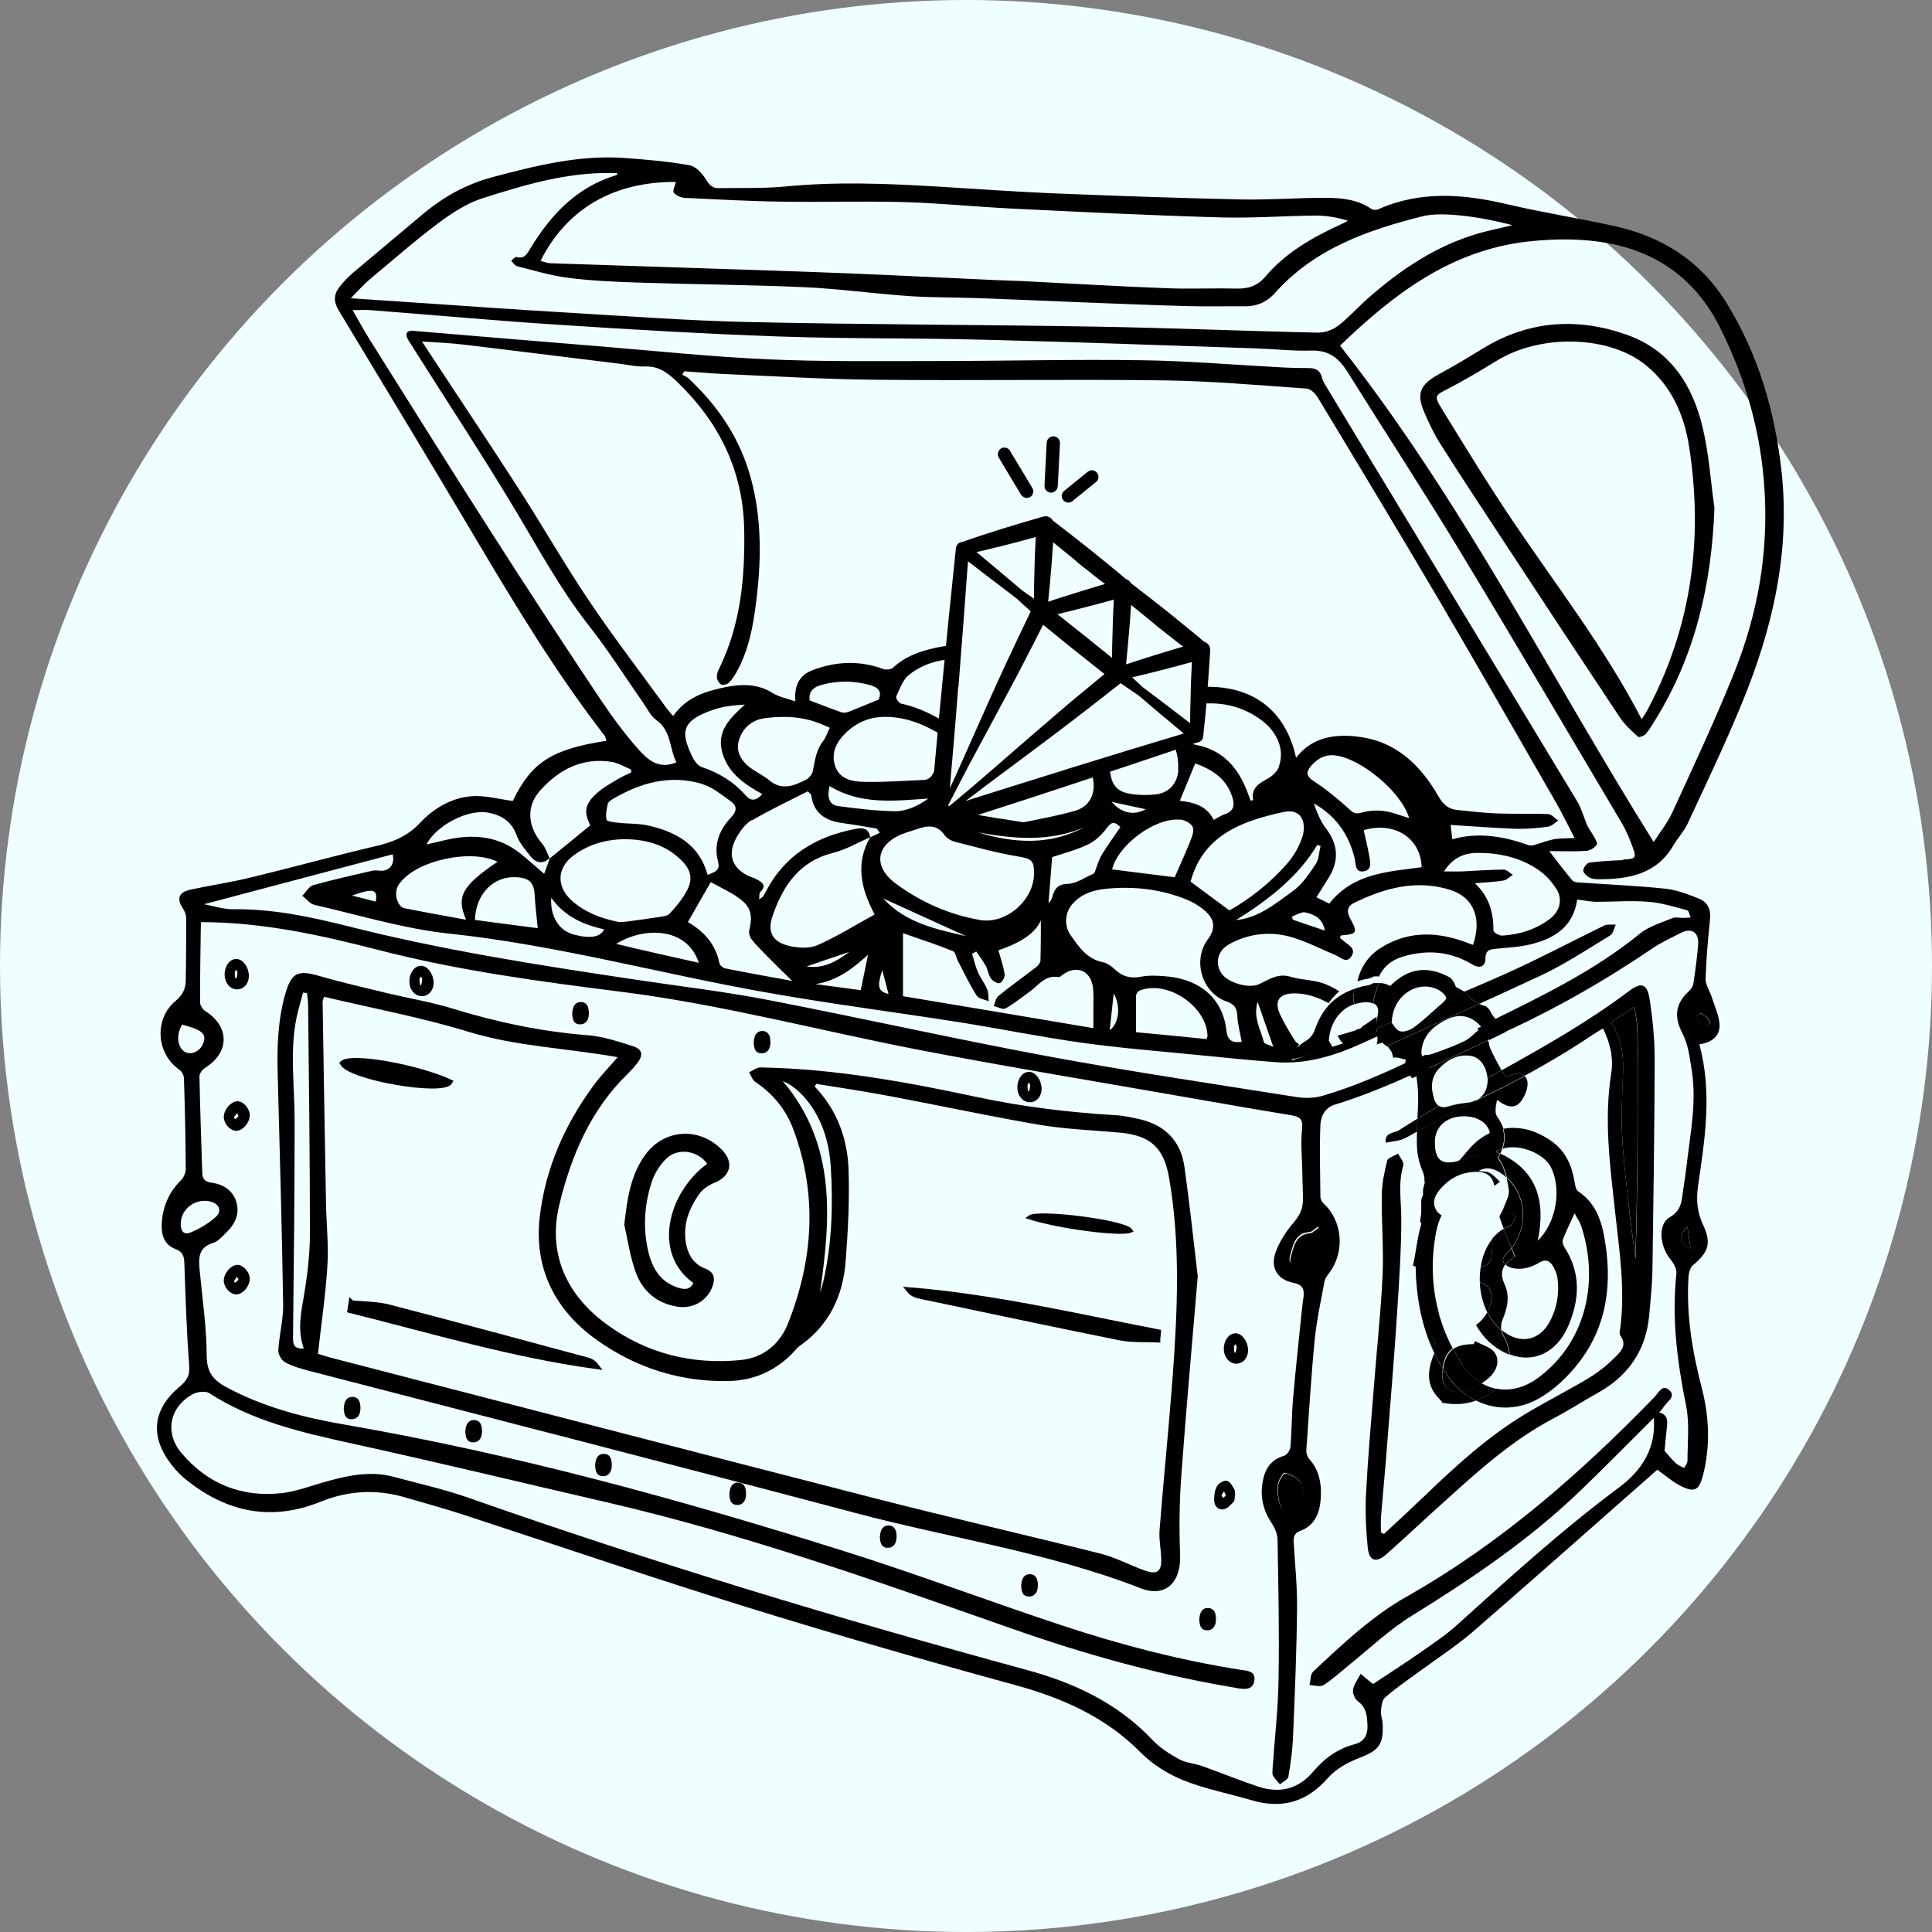 <?xml version="1.0" encoding="UTF-8"?><svg id="Layer_2" xmlns="http://www.w3.org/2000/svg" viewBox="0 0 96 96"><rect x="0" y="0" width="96" height="96" fill="#808080" stroke="none"/><defs><style>.cls-1{stroke-width:.14px;}.cls-1,.cls-2,.cls-3,.cls-4,.cls-5,.cls-6{stroke:#000;stroke-miterlimit:10;}.cls-2{stroke-width:.26px;}.cls-3{stroke-width:.25px;}.cls-4{stroke-width:.2px;}.cls-7{fill:none;}.cls-5{stroke-width:.2px;}.cls-8{fill:#efffff;}.cls-6{stroke-width:.29px;}</style></defs><g id="Layer_1-2"><g><circle class="cls-8" cx="48" cy="48" r="48"/><g><path class="cls-5" d="M50.83,24.53c.06,.11,.21,.14,.31,.08h0c.1-.07,.14-.21,.07-.31l-1.11-1.85c-.06-.11-.21-.14-.31-.08-.1,.07-.14,.21-.08,.31l1.11,1.85Z"/><path class="cls-5" d="M52.22,24.38c.12,0,.23-.09,.24-.22l.11-2.14c0-.13-.09-.23-.22-.24-.13,0-.23,.09-.24,.22l-.11,2.14c0,.13,.09,.23,.22,.24Z"/><path class="cls-5" d="M52.91,24.79c.08,.09,.22,.12,.32,.03l1.17-.95c.1-.08,.11-.22,.03-.32-.08-.1-.22-.11-.32-.03l-1.17,.95c-.1,.08-.11,.22-.03,.32Z"/></g><path class="cls-1" d="M21.48,48.8c0,.37-.21,.63-.52,.63-.31,0-.55-.3-.55-.66,0-.39,.22-.7,.5-.71,.28-.01,.56,.36,.56,.74Zm-.52-.4c-.09,.1-.17,.15-.18,.21-.01,.13,0,.26,.03,.38,0,.03,.16,.04,.16,.04,.04-.11,.07-.23,.08-.35,0-.08-.05-.15-.1-.28Z"/><path class="cls-1" d="M12.3,48.46c0,.37-.21,.63-.52,.63-.31,0-.55-.3-.55-.66,0-.39,.22-.7,.5-.71,.28-.01,.56,.36,.56,.74Zm-.52-.4c-.09,.1-.17,.15-.18,.21-.01,.13,0,.26,.03,.38,0,.03,.16,.04,.16,.04,.04-.11,.07-.23,.08-.35,0-.08-.05-.15-.1-.28Z"/><path class="cls-1" d="M28.5,50.37c.02-.25,.07-.5,.35-.51,.3,0,.34,.26,.34,.49,0,.24-.08,.48-.37,.48-.29,0-.3-.25-.32-.46Z"/><path class="cls-1" d="M17.15,69.99c.02-.25,.07-.5,.35-.51,.3,0,.34,.26,.34,.49,0,.24-.08,.48-.37,.48-.29,0-.3-.25-.32-.46Z"/><path class="cls-1" d="M29.64,72.82c.02-.25,.07-.5,.35-.51,.3,0,.34,.26,.34,.49,0,.24-.08,.48-.37,.48-.29,0-.3-.25-.32-.46Z"/><path class="cls-1" d="M23.19,71.14c.02-.25,.07-.5,.35-.51,.3,0,.34,.26,.34,.49,0,.24-.08,.48-.37,.48-.29,0-.3-.25-.32-.46Z"/><path class="cls-6" d="M17.47,64.76c.61,.06,1.24,.05,1.83,.2,3.29,.85,6.58,1.75,9.86,2.63,.17,.04,.32,.12,.45,.29-4.15-.57-8.16-1.77-12.2-2.78,.02-.12,.03-.23,.05-.35Z"/><path class="cls-2" d="M17.02,52.83c.46-.4,3.72,.19,5.33,.93-.33,.57-4.92-.2-5.33-.93Z"/><path class="cls-7" d="M10.73,60.47c.32-.3,.15-.66-.29-.76-.73-.17-1.44,.36-1.46,1.09,0,.39,.16,.59,.49,.45,.45-.19,.9-.45,1.26-.78Z"/><path class="cls-7" d="M10.1,51.84c.17-.47-.04-.65-1.06-.93-.3,.55-.22,1.17,.19,1.37,.3,.15,.73-.07,.87-.45Z"/><path class="cls-1" d="M11.75,56.12c-.27,0-.56-.31-.56-.62,0-.33,.33-.71,.61-.71,.25,0,.53,.32,.54,.61,.01,.33-.31,.72-.6,.72Zm.04-.93c-.12,.16-.21,.24-.24,.34-.01,.04,.09,.12,.14,.18,.08-.08,.18-.14,.23-.24,.02-.04-.06-.14-.13-.29Z"/><path class="cls-1" d="M11.75,64.25c-.27,0-.56-.31-.56-.62,0-.33,.33-.71,.61-.71,.25,0,.53,.32,.54,.61,.01,.33-.31,.72-.6,.72Zm.04-.93c-.12,.16-.21,.24-.24,.34-.01,.04,.09,.12,.14,.18,.08-.08,.18-.14,.23-.24,.02-.04-.06-.14-.13-.29Z"/><path class="cls-1" d="M61.95,67.06c0,.37-.21,.63-.52,.63-.31,0-.55-.3-.55-.66,0-.39,.22-.7,.5-.71,.28-.01,.56,.36,.56,.74Zm-.52-.4c-.09,.1-.17,.15-.18,.21-.01,.13,0,.26,.03,.38,0,.03,.16,.04,.16,.04,.04-.11,.07-.23,.08-.35,0-.08-.05-.15-.1-.28Z"/><path class="cls-1" d="M51.69,54.07c0,.37-.21,.63-.52,.63-.31,0-.55-.3-.55-.66,0-.39,.22-.7,.5-.71,.28-.01,.56,.36,.56,.74Zm-.52-.4c-.09,.1-.17,.15-.18,.21-.01,.13,0,.26,.03,.38,0,.03,.16,.04,.16,.04,.04-.11,.07-.23,.08-.35,0-.08-.05-.15-.1-.28Z"/><path class="cls-1" d="M61.29,74.3c-.01,.07,.01,.21-.05,.28-.13,.14-.3,.33-.47,.35-.25,.03-.38-.19-.37-.43,0-.21,.03-.44,.13-.61,.07-.13,.31-.27,.42-.24,.14,.04,.24,.25,.33,.4,.03,.05,.01,.13,.02,.24Zm-.46-.34c-.1,.17-.19,.25-.2,.34,0,.07,.08,.15,.13,.23,.07-.07,.19-.12,.21-.2,.02-.08-.06-.18-.14-.37Z"/><path class="cls-1" d="M59.66,80.48c.02-.25,.07-.5,.35-.51,.3,0,.34,.26,.34,.49,0,.24-.08,.48-.37,.48-.29,0-.3-.25-.32-.46Z"/><path class="cls-1" d="M37.52,51.81c.02-.25,.07-.5,.35-.51,.3,0,.34,.26,.34,.49,0,.24-.08,.48-.37,.48-.29,0-.3-.25-.32-.46Z"/><path class="cls-1" d="M43.79,76.38c.02-.25,.07-.5,.35-.51,.3,0,.34,.26,.34,.49,0,.24-.08,.48-.37,.48-.29,0-.3-.25-.32-.46Z"/><path class="cls-1" d="M36.31,74.25c.02-.25,.07-.5,.35-.51,.3,0,.34,.26,.34,.49,0,.24-.08,.48-.37,.48-.29,0-.3-.25-.32-.46Z"/><path class="cls-1" d="M50.81,78.8c.02-.25,.07-.5,.35-.51,.3,0,.34,.26,.34,.49,0,.24-.08,.48-.37,.48-.29,0-.3-.25-.32-.46Z"/><path class="cls-6" d="M57.51,66.56c-.61-.03-1.24,.02-1.84-.1-3.34-.67-6.67-1.38-10-2.08-.17-.04-.33-.1-.47-.27,4.18,.34,8.24,1.3,12.34,2.09-.01,.12-.02,.23-.03,.35Z"/><path class="cls-4" d="M56.18,61.15c-.53,.21-3.59-.2-5.02-.66,.43-.32,4.76,.23,5.02,.66Z"/><path d="M82.19,70.44c-1.21,1.2-2.41,2.43-3.64,3.61-2.53,2.44-5.41,4.39-8.39,6.23-1.12,.69-2.09,1.62-3.12,2.45-.42,.34-.82,.71-1.27,1-.17,.11-.46,.01-.7,0,.06-.23,.04-.54,.18-.67,1.46-1.37,2.93-2.76,4.69-3.75,4.63-2.63,8.58-6.09,12.27-9.89,.19-.2,.39-.66,.73-.35,.36,.32-.1,.57-.26,.82-.07,.12-.17,.22-.26,.33-.08,.08-.15,.16-.23,.23Z"/><path d="M59.51,63.48c-.28,3.33-.58,6.65-.82,9.97-.09,1.27-.1,2.54-.05,3.81,.05,1.37-.72,2.14-1.96,1.66-4.6-1.79-9.47-2.49-14.21-3.75-9.01-2.39-18.04-4.7-27.06-7.04-.42-.11-.85-.23-1.23-.43-.18-.09-.36-.4-.35-.6,.04-.76,.25-1.51,.24-2.27-.06-3.8-.17-7.61-.27-11.41-.04-1.37,0-2.72,.38-4.05,.31-1.05,.63-1.18,1.67-.88,1.12,.33,2.26,.58,3.39,.86,1.05,.25,2.13,.43,3.16,.74,2.23,.69,4.48,1.17,6.81,1.35,.75,.06,1.5,.31,2.23,.54,.48,.15,.54,.44,.23,.84-.14,.18-.29,.35-.45,.51-1.86,1.79-2.83,4.08-3.42,6.5-.61,2.47,.36,4.54,2.38,6,1.95,1.42,4.2,1.99,6.63,1.75,1.17-.12,1.95-.84,2.33-1.78,1.27-3.18,1.5-6.44,.27-9.71-.37-.97-1.01-1.75-1.88-2.33-.15-.1-.21-.32-.31-.48,.19-.08,.37-.24,.56-.24,3.66,.06,7.25,.72,10.81,1.48,2.25,.48,4.5,.75,6.79,.89,.42,.02,.83,.11,1.24,.2,1.26,.29,2.04,1.07,2.23,2.34,.26,1.83,.45,3.66,.67,5.51Zm-18.95-9.62s-.06,.09-.08,.13c1.09,1.13,1.61,2.53,1.68,4.03,.06,1.55-.02,3.1-.14,4.65-.13,1.73-.83,3.2-2.3,4.22-.08,.06-.15,.14-.22,.22-.86,.95-1.97,1.47-3.22,1.51-2.41,.07-4.64-.63-6.6-2.02-2.1-1.48-3.16-3.58-2.86-6.14,.28-2.41,1.25-4.6,2.7-6.56,.32-.44,.71-.83,1.17-1.37-2.54-.45-5-.53-7.37-1.25-2.36-.72-4.8-1.18-7.22-1.75-.04,.13-.07,.2-.07,.26,.05,3.35,.11,6.7,.17,10.05,.02,1.01,.13,2.03,.07,3.03-.09,1.47-.31,2.93-.47,4.4,.26,.08,.44,.14,.63,.19,9.04,2.34,18.08,4.69,27.12,7.01,3.7,.95,7.43,1.8,11.14,2.73,.75,.19,1.46,.58,2.2,.84,.62,.22,.84,.04,.81-.63-.02-.47-.12-.94-.08-1.41,.2-2.54,.46-5.07,.65-7.61,.24-3.29,.39-6.59-.18-9.87-.26-1.49-.92-2.1-2.44-2.24-1.34-.12-2.69-.17-4.01-.39-2.51-.43-5-.97-7.51-1.44-1.18-.22-2.36-.4-3.55-.59Zm-25.47,13.14c-.32-.93-.13-1.79,.02-2.67,.17-1.01,.29-2.04,.29-3.06,0-3.79-.05-7.57-.09-11.36,0-.19-.04-.38-.06-.57-.06,0-.13-.01-.19-.02-.11,.41-.23,.81-.32,1.22-.36,1.73-.09,3.48-.1,5.22,0,3.58-.04,7.15-.08,10.73,0,.36,.08,.53,.52,.52Zm25.64-2.73c.06-.2,.13-.39,.18-.59,.43-1.89,.49-3.8,.37-5.72-.07-1.07-.35-2.1-.97-3-.37-.53-.82-.99-1.42-1.25,2.68,3.17,2.39,6.82,1.85,10.56Z"/><path d="M31.02,60.86c.14-1.23,.29-2.4,1-3.42,.93-1.34,2.7-1.48,3.85-.31,.61,.62,.44,1.32-.37,1.64-.29,.12-.59,.32-.76,.57-.54,.76-.84,1.6-.63,2.56,.12,.53,.41,.93,.92,1.13,.44,.17,.52,.45,.38,.87-.25,.72-.96,1.15-1.74,1.03-1.03-.16-1.74-.77-2.08-1.71-.28-.76-.39-1.58-.57-2.37Zm4.13-3.02c-.47-.67-1.45-.83-2.04-.27-.32,.31-.59,.74-.73,1.17-.34,1.06-.43,2.16-.21,3.25,.18,.91,.56,1.69,1.54,2,.3,.09,.58,.11,.74-.24-2.07-1.49-1.24-4.52,.7-5.93Z"/><path d="M85.19,25.24c-.14,3.78-.95,7.32-2.95,10.55-.15,.24-.29,.48-.47,.69-.08,.09-.33,.17-.38,.13-.32-.3-.66-.6-.9-.96-2.04-3.07-4.06-6.14-6.08-9.22-.96-1.46-1.92-2.92-2.85-4.39-.29-.45-.52-.95-.74-1.44-.47-1.04-.29-1.48,.72-2.03,.72-.39,1.42-.81,2.12-1.24,2.29-1.41,4.72-1.57,7.19-.69,2.15,.76,3.27,2.51,3.76,4.63,.31,1.3,.39,2.65,.58,3.97Zm-3.62,10.5c.12-.18,.21-.31,.28-.44,2.19-4.11,2.79-8.48,2.09-13.05-.24-1.59-.86-3.04-2.14-4.09-1.82-1.5-5.24-1.58-7.42-.24-.79,.48-1.58,.96-2.4,1.38-.68,.35-.74,.36-.33,1.03,1.15,1.86,2.28,3.72,3.5,5.53,2.18,3.24,4.59,6.33,6.43,9.89Z"/><path d="M74.12,64.48c0-.38-.22-.66-.59-.76,.02,.52,.15,1.03,.37,1.49,.13-.23,.21-.47,.21-.72Z"/><path d="M74.69,60.08c-.04,.11-.14,.24-.17,.34,.08-.05,.16-.1,.23-.15,.11-.07,.37,.09,.57,.14-.1,.18-.15,.46-.29,.51-.11,.04-.21,.09-.31,.15,.12,.31,.24,.62,.38,.95,.85-1.08,.74-2.61-.24-3.5,.04,.17,.08,.36,.11,.59,.05,.3-.17,.65-.28,.97Z"/><path d="M72,68.47c-.11-.15-.2-.31-.3-.46,0,.05-.02,.09-.02,.14-.09,.68,.32,1.13,.96,1-.23-.2-.45-.41-.64-.68Z"/><path d="M74.28,67.23c-.18-.29-.64-.4-.98-.59-.03,.05-.06,.1-.08,.15-.45,0-.77,.08-1.01,.24,.15,.28,.32,.57,.5,.84,.26,.38,.57,.67,.9,.87,.11-.07,.21-.14,.31-.22,.38-.31,.65-.82,.37-1.28Z"/><path d="M74.12,62.38c.03-.27,.04-.54,.03-.81-.3,.37-.49,.85-.57,1.36,.31,0,.5-.18,.54-.55Z"/><path d="M74.72,61.06c.1-.06,.2-.11,.31-.15,.14-.05,.2-.34,.29-.51-.19-.05-.46-.21-.57-.14-.08,.05-.15,.1-.23,.15-.01,.03-.01,.07,0,.09,.06,.18,.13,.37,.2,.55Z"/><path d="M72.71,67.87c-.19-.28-.35-.56-.5-.84-.27,.19-.43,.51-.5,.98,.1,.16,.19,.31,.3,.46,.19,.26,.41,.48,.64,.68,.03,0,.05,0,.08-.01,.31-.08,.62-.22,.89-.4-.33-.2-.64-.48-.9-.87Z"/><path d="M71.43,65c0,.16,.05,.33,.13,.48-.05-.16-.08-.33-.12-.5,0,0,0,.01,0,.02Z"/><path d="M79.77,61.8c-.15-1.02-.42-1.99-1.36-2.61-.11-.07-.14-.3-.17-.46-.13-.8-.43-1.5-1.11-2-.79-.57-1.63-.79-2.43-.64,.09,.31,.09,.64-.04,.99,.84-.27,2.06,.24,2.4,.91,.54,1.05,.3,2.74-.65,3.66,.41-1.97-.04-3.48-1.86-4.33-.04,.07-.07,.13-.11,.2,0,0,.26,.28,.44,.99,.97,.88,1.08,2.42,.24,3.5,.05,.13,.1,.26,.16,.4,.02-.02-.02,.05-.09,.09-.16,.11-.29,.22-.38,.34,.17,.17,.52,.22,.79,.2,.3-.02,.62-.14,.88-.3,.33-.2,.53-.09,.69,.18,.1,.18,.19,.38,.22,.58,.1,.76-.02,1.5-.39,2.18-.51,.95-1.48,1.13-2.33,.45-.02-.01-.03-.03-.05-.04,.01,.1,.04,.19,.08,.26,.17,.27,.28,.61,.32,.95,1.15,.44,2.31-.05,2.9-1.4,.58-1.33,.64-2.67-.2-3.95-.06-.1-.1-.27-.06-.37,.16-.4,.35-.79,.58-1.29,.13,.25,.26,.42,.32,.61,.89,2.64,.33,5.71-2.1,7.54-.69,.52-1.44,.7-2.12,.56-.25,.23-.58,.45-1,.59,1.03,.52,2.25,.48,3.34-.23,.58-.37,1.11-.86,1.55-1.38,1.53-1.8,1.89-3.92,1.54-6.19Z"/><path d="M72.52,57.66c.29-.07,.58-.14,.86-.23,.51-.17,.73-.54,.66-1.07,0-.02-.01-.04-.01-.06-.36,.17-.7,.42-1.01,.77-.17,.19-.33,.39-.5,.59Z"/><path d="M71.23,66.56c-.44-.71-.59-1.43-.49-2.29,.11-.95,.35-1.91,.09-2.87h0s-.08-.26-.08-.26l-.05-.28-.07-.07c-.2,.67-.27,1.41-.42,2.11,.04,.01,.09,.02,.13,.03,.03,1.52,.29,2.97,.93,4.3,0,0,0,0,0,0,.08-.19,.05-.5-.05-.67Z"/><path d="M63.86,73.22c-.07-.02-.34,.38-.35,.6-.03,.35,.01,.74,.14,1.07,.09,.21,.39,.49,.58,.47,.19-.02,.38-.34,.53-.55,.06-.09,.04-.24,.06-.46-.05-.18-.04-.5-.2-.7-.17-.22-.48-.37-.76-.44Z"/><path d="M64.62,63.03c.74-.01,1.04-.34,1.02-1.09,0-.3-.07-.6-.11-.94-.18,.12-.3,.27-.43,.28-.74,.06-.81,.68-.96,1.18-.11,.35,.14,.58,.49,.57Z"/><path d="M84.26,50.55c.09,.15,.2,.32,.34,.4,.08,.05,.25-.06,.39-.1-.05-.09-.09-.17-.14-.26-.12-.09-.23-.2-.37-.24-.05-.02-.23,.18-.22,.19Z"/><path d="M84,62.05c-.06-.4-.1-.69-.15-1.08-.48,.47-.44,.73,.15,1.08Z"/><path d="M80.65,42.74c-.56,.02-1.12,.05-1.67,.12-.13,.02-.3,.25-.31,.39-.01,.11,.17,.28,.3,.35,.13,.07,.3,.09,.46,.09,1.49,0,2.89-.24,3.73-1.7,.21-.36,.51-.67,.69-1.05,.92-1.98,1.86-3.94,2.69-5.96,1.53-3.71,2.43-7.53,1.98-11.59-.33-2.95-1.14-5.74-2.7-8.29-1.31-2.15-3.25-3.36-5.66-3.88-1.74-.38-3.5-.66-5.22-1.06-2.19-.52-4.34-.7-6.46,.24-.1,.04-.26,.04-.34-.02-.7-.48-1.5-.55-2.31-.55-1.4,0-2.79,.11-4.19,.08-3.16-.07-6.31-.18-9.47-.31-1.86-.08-3.73-.22-5.59-.33-2.53-.15-5.05-.25-7.58,0-1.09,.1-2.19,.06-3.29,.08-.32,0-.46-.16-.63-.43-.18-.3-.51-.66-.83-.71-1.06-.19-2.14-.28-3.22-.36-2.25-.16-4.4,.38-6.55,.95-1.31,.35-2.45,.98-3.48,1.85-1.16,.98-2.33,1.95-3.49,2.93-.24,.2-.45,.44-.64,.68-.29,.36-.3,.73-.05,1.15,2.28,3.78,4.57,7.56,6.82,11.36,1.99,3.35,4,6.68,6.39,9.77,.06,.07,.07,.17,.1,.27-2.73,.42-3.73,1.08-4.65,2.99-.68-.09-1.32-.27-1.96-.24-1.05,.05-1.97,.6-2.66,1.34-.66,.7-1.42,.97-2.3,1.17-2.04,.48-4.06,1.04-6.09,1.53-.98,.24-1.99,.39-2.98,.6-.61,.13-.73,.45-.4,.94,.09,.14,.16,.32,.16,.48,0,1.03,0,2.06-.02,3.09,0,.41-.15,.73-.5,1.02-1.09,.91-.97,2.63,.19,3.43,.12,.08,.22,.28,.22,.42,.05,1.5,.08,3,.09,4.5,0,.2-.11,.45-.25,.58-.59,.58-.89,1.3-.94,2.1-.04,.54,.09,1.08,.67,1.3,.37,.14,.44,.36,.45,.71,.06,1.69,.11,3.38,.24,5.07,.04,.49-.1,.75-.46,1.05-1.37,1.14-1.51,2.5-.41,3.9,.23,.3,.51,.58,.81,.81,2,1.57,4.2,1.99,6.59,1.02,1.37-.55,2.74-.63,4.15-.23,.99,.29,1.98,.56,2.96,.88,4.68,1.53,9.34,3.12,14.04,4.58,4.42,1.37,8.86,2.65,13.33,3.87,2.38,.65,4.52,1.59,6.28,3.37,.58,.59,1.36,1.07,2.13,1.38,1.08,.43,2.24,.65,3.36,.98,1.52,.45,2.75,.1,3.81-1.11,.38-.43,.96-.76,1.51-.97,1-.38,1.26-.66,1.2-1.73-.01-.21-.1-.42-.08-.62,.02-.23,.05-.54,.2-.67,.52-.46,1.1-.85,1.66-1.26,.91-.67,1.87-1.29,2.73-2.03,3.09-2.68,6.14-5.39,9.14-8.03,.37,.26,.75,.6,1.19,.82,.67,.33,.89,.19,1.08-.54,.37-1.44,.31-2.88-.05-4.3-.47-1.82-.79-3.65-.67-5.54,.01-.2,.07-.47,.21-.59,.8-.67,.94-1.11,.51-2.03-.29-.61-.34-1.23-.25-1.89,.34-2.33,.72-4.66,.07-7.07,.63-.09,1.04-.41,1-1-.03-.46-.25-.91-.39-1.36-.1-.3-.31-.6-.3-.9,.03-.99,.12-1.98,.22-2.97,.05-.49-.13-.84-.56-1.01-.53-.21-1.09-.43-1.65-.49-1.43-.15-2.88-.21-4.31-.31-.11,0-.26-.03-.32-.1-.37-.44-.72-.9-1.15-1.46,.65,0,1.24,.03,1.83-.01,.19-.01,.44-.16,.53-.31,.06-.11-.12-.35-.21-.52-.08-.15-.19-.28-.26-.43-.17-.4-.28-.83-.5-1.2-4.15-6.88-8.32-13.74-12.47-20.61-.09-.15-.18-.3-.22-.47-.08-.33-.3-.44-.61-.45-.49,0-.98-.01-1.47-.04-2.3-.12-4.6-.32-6.9-.35-3.42-.05-6.84,.04-10.26,.04-2.79,0-5.59,.04-8.38-.09-2.87-.13-5.74-.44-8.61-.67-2.97-.24-5.94-.49-8.91-.74-.33-.03-.42,.13-.28,.41,.07,.14,.17,.26,.25,.4,1.7,2.69,3.44,5.34,5.08,8.07,1.17,1.95,2.24,3.94,3.65,5.74,.97,1.23,1.81,2.56,2.71,3.85,.21,.3,.38,.67,.66,.87,.76,.53,.64,1.41,1,2.1-.89,.38-1.45-.15-1.91-.67-.7-.79-1.33-1.66-1.92-2.54-1.76-2.64-3.5-5.3-5.21-7.97-2.11-3.29-4.18-6.61-6.26-9.92-.26-.42-.5-.86-.79-1.37,.37,0,.63-.02,.88,0,3.13,.24,6.26,.53,9.39,.73,3.64,.24,7.28,.45,10.92,.58,3.37,.12,6.74,.07,10.11,.16,4.52,.11,9.04,.28,13.55,.43,.94,.03,1.88,.14,2.82,.11,.85-.02,1.34,.39,1.76,1.05,1.83,2.93,3.72,5.83,5.51,8.78,2.74,4.52,5.42,9.09,8.12,13.64,.22,.37,.39,.78,.54,1.19,.21,.56,.16,.6-.46,.63Zm-60.92,1.38c.04-.1,.09-.19,.16-.27,.87-1.11,3.51-1.68,4.83-1.03-1.77,1.21-2.06,1.72-1.56,2.88-1.05-.19-2.06-.37-3.06-.57-.32-.06-.51-.63-.37-1.01Zm5.96-.53c.63,.04,.85,.28,.88,.91,.03,.52,.09,1.03,.15,1.62-1.03-.13-2.07-.27-3.12-.41,.04-1.3,.93-2.2,2.08-2.12Zm-16.65,7.32c1.02,.27,1.23,.46,1.06,.93-.14,.38-.56,.59-.87,.45-.41-.2-.5-.82-.19-1.37Zm-.06,9.88c.02-.73,.73-1.26,1.46-1.09,.44,.1,.61,.46,.29,.76-.36,.33-.81,.59-1.26,.78-.33,.14-.5-.06-.49-.45Zm74.87,.17c.05,.39,.1,.68,.15,1.08-.59-.34-.63-.61-.15-1.08Zm.64-10.62c.13,.04,.24,.16,.37,.24,.05,.09,.09,.17,.14,.26-.13,.04-.3,.14-.39,.1-.15-.08-.25-.25-.34-.4,0-.02,.17-.21,.22-.19Zm-16.86,.73c-.02,.08-.25,.05-.27,.13-.3,.09-.6,.18-.9,.26,.11,.19,.21,.37,.29,.38l-2.6,.86c.11-.09,.21-.2,.23-.31,.03-.19,.09-.36,.17-.51-.08-.04-.15-.09-.19-.15-.27-.41-.51-.83-.73-1.27-.35-.71-.08-1.11,.72-1.1,.61,.01,1.16,.2,1.67,.49,.15-.23,.33-.42,.53-.59-.24-.15-.49-.29-.77-.39-.53-.19-1.13-.17-1.67-.34-.61-.18-1.05,.14-1.54,.37-.49,.24-1.53-.06-1.85-.5-.38-.52-.23-1.17,.39-1.5,1-.54,2.07-.64,3.15-.31,.73,.23,1.41,.58,2.12,.88,.26,.11,.52,.42,.77,.05,.23-.35-.08-.53-.32-.71-.09-.07-.18-.15-.26-.22,.04-.06,.06-.11,.08-.11,.79-.07,.83-.13,.43-.86-.18-.33-.12-.6,.19-.75,1.53-.75,3.11-1.18,4.8-.65,1.16,.37,1.58,1.43,1.12,2.73-.22-.08-.44-.17-.67-.24-1.35-.43-2.65-.39-3.88,.37-.64,.39-1.03,.97-1.19,1.68,.16-.05,.33-.1,.52-.13,.12-.02,.21-.06,.29-.11,.08-.01,.17-.01,.26,0,.22-.45,.57-.8,1.17-.98,1.18-.36,2.31-.28,3.38,.33,.05,.03,.09,.06,.13,.08,.35,.18,.61,.07,.61-.32,0-.43,.24-.46,.57-.49,.61-.06,1.22-.09,1.81-.25,1.1-.3,1.99-.87,2.18-2.19,.34,.04,.66,.11,.98,.11,.85,0,1.71-.07,2.56,0,.65,.05,1.29,.25,1.92,.42,.09,.02,.12,.24,.18,.36-.12,0-.24,.02-.36,.02-.19,0-.4-.05-.55,.01-.55,.23-1.15,.4-1.6,.76-2.23,1.82-4.79,3.07-7.34,4.32l-.06,.33v.26l-.07,.2s-.03,.05-.04,.07h0l-.05,.1c.19-.09,.38-.17,.57-.26,2.69-1.21,5.22-2.66,7.65-4.31,.42-.28,.89-.49,1.33-.72,.55-.29,.93-.06,.89,.55-.05,.66-.14,1.32-.24,1.97-.02,.15-.15,.3-.27,.41-.66,.63-.67,1.29-.26,2.07,.28,.53,.35,1.19,.45,1.8,.25,1.56-.06,3.1-.24,4.63-.05,.43-.11,.87-.18,1.3-.08,.53-.06,1.04-.68,1.39-.59,.34-.49,1.44,.04,2.08,.16,.19,.33,.49,.3,.72-.24,2.22,.04,4.38,.48,6.55,.18,.89,.07,1.83,.07,2.75,0,.12-.11,.24-.17,.35-.13-.07-.28-.12-.39-.22-.2-.18-.37-.39-.58-.63,.04-.39,.08-.86,.13-1.32,.03-.33-.1-.54-.44-.59-.08,.08-.15,.15-.23,.23,.15,1.52-.58,2.65-1.72,3.5-2.84,2.11-5.44,4.48-8.06,6.84-.55,.5-1.19,.92-1.8,1.35-.77,.54-1.56,1.04-2.35,1.57-.02,0-.05-.02-.08-.04-.18-.15-.37-.3-.55-.46-.13,.26-.33,.51-.38,.79-.03,.18,.1,.48,.26,.59,.43,.32,.44,.76,.46,1.22,.01,.47-.19,.78-.64,.9-.83,.22-1.49,.69-2.03,1.33-.76,.91-1.69,1.13-2.78,.77-.92-.31-1.83-.68-2.75-1.01-.39-.14-.82-.16-1.17-.35-.47-.26-.94-.56-1.31-.95-1.73-1.83-3.88-2.84-6.28-3.49-9.33-2.54-18.59-5.34-27.72-8.55-1.2-.42-2.45-.7-3.68-1.03-1.23-.34-2.42-.05-3.6,.29-.65,.19-1.3,.43-1.97,.51-2.02,.23-3.72-.46-5.02-2.01-.83-1-.57-2.27,.57-2.9,.22-.12,.63-.18,.82-.06,2.15,1.39,4.57,1.95,7.02,2.49,4.26,.93,8.5,1.96,12.75,2.94,6.87,1.59,13.5,3.95,20.13,6.28,3.61,1.27,7.29,2.3,11.07,2.93,.03,0,.07,.02,.1,.02,.38,.06,.8,.12,.87-.39,.06-.48-.39-.47-.7-.52-3.03-.48-5.98-1.25-8.88-2.21-3.6-1.19-7.14-2.53-10.76-3.67-8.16-2.57-16.41-4.84-24.85-6.3-2.04-.35-4.02-.86-5.87-1.85-.66-.35-.99-.73-1-1.56,0-1.39-.21-2.78-.34-4.17-.06-.63-.13-1.22,.68-1.46,.23-.07,.42-.3,.61-.48,.44-.42,.71-.93,.52-1.55-.18-.6-.67-.88-1.26-.96-.32-.04-.42-.21-.43-.48-.05-1.6-.11-3.21-.14-4.81,0-.14,.16-.34,.3-.42,1.21-.77,1.2-2.05-.01-2.81-.13-.08-.26-.29-.26-.44,0-1.31,.02-2.62,.04-3.93,0-.05,.03-.1,.01-.05,3.06,0,5.97,.65,8.88,1.4,3.96,1.02,8.02,1.56,12.07,2.07,5.02,.64,9.89,1.95,14.84,2.9,4.49,.86,9,1.6,13.5,2.39,1.63,.29,3.27,.57,4.9,.84,.4,.07,.57,.18,.52,.67-.08,.7,0,1.43,.01,2.14,0,.47,.04,.94,.03,1.41,0,.43-.17,.77-.47,1.12-.37,.43-.69,.93-.88,1.45-.29,.76,.08,1.38,.87,1.53,.47,.09,.56,.32,.51,.72-.03,.21-.06,.41-.08,.62-.15,1.47-.31,2.94-.44,4.42-.07,.8-.06,1.6-.13,2.4-.01,.16-.18,.4-.32,.44-.67,.19-.95,.67-1.06,1.29-.13,.74,.02,1.41,.44,2.04,.16,.24,.29,.54,.3,.81,.04,2.32,.09,4.64,.05,6.96-.02,1.5-.2,2.99-.3,4.49,0,.1-.02,.23,.03,.31,.09,.15,.22,.28,.34,.42,.15-.13,.39-.23,.42-.38,.11-.65,.2-1.31,.23-1.97,.09-2.14,.18-4.29,.2-6.44,.01-1.04-.1-2.09-.16-3.13-.02-.29-.04-.54,.32-.67,.69-.26,.95-.84,1.01-1.52,.06-.75-.03-1.46-.57-2.06-.09-.1-.15-.29-.14-.43,.13-1.84,.24-3.69,.42-5.53,.1-.97,.31-1.92,.49-2.88,.03-.16,.16-.3,.26-.44,.76-1.07,.62-2.55-.32-3.42-.08-.07-.14-.2-.15-.3-.01-1.2-.05-2.41,0-3.61,.02-.4,.22-.84,.71-.99,1.38-.42,2.71-.98,4.02-1.57-.02-.09-.03-.17-.05-.24,0-.01,0-.02,0-.03-.05-.16-.14-.23-.29-.25-.01-.01-.02-.03-.03-.04-1.37,.65-2.76,1.25-4.22,1.68-.4,.12-.86,.14-1.27,.08-4.17-.66-8.35-1.28-12.5-2.05-4.61-.86-9.2-1.89-13.8-2.78-2.22-.43-4.48-.69-6.72-1.03-4.75-.71-9.49-1.45-14.14-2.63-1.91-.48-3.8-.88-5.78-.85-.42,0-.85-.14-1.4-.25,3.22-.85,6.29-1.67,9.37-2.48,.13,.51-.18,.88-.68,.81-.1-.01-.21-.02-.31,0-.99,.23-1.98,.45-2.95,.72-.22,.06-.37,.35-.55,.53,.2,.15,.38,.4,.6,.45,2.23,.51,4.44,1.19,6.7,1.43,5.38,.57,10.59,2.02,15.9,2.95,3.11,.55,6.24,.95,9.36,1.44,2.1,.33,4.19,.76,6.3,1.05,1.97,.27,3.95,.42,5.93,.62,1.2,.12,2.39,.24,3.59,.33,1.52,.11,2.93-.32,4.3-.95,.38-.17,.75-.34,1.13-.51l-.2-.15-.25,.08c.09-.07,.04-.43,.02-.72-.13,.05-.5,.37-.65,.43m-2.68,10.26c.13-.01,.25-.16,.43-.28,.04,.34,.1,.64,.11,.94,.02,.75-.27,1.08-1.02,1.09-.34,0-.6-.22-.49-.57,.15-.5,.22-1.12,.96-1.18Zm-.27,13.09c-.03,.22,0,.37-.06,.46-.15,.21-.34,.53-.53,.55-.19,.02-.49-.26-.58-.47-.13-.33-.17-.71-.14-1.07,.02-.22,.28-.62,.35-.6,.28,.07,.58,.22,.76,.44,.16,.2,.15,.52,.2,.7ZM18.67,44.8c-.4-.1-.76-.19-1.18-.3,1.01-.36,1.3-.35,1.18,.3Zm46.74-.21c.22-.35,.42-.67,.62-.99,.51-.84,.47-1.63-.14-2.43-.28-.36-.45-.81-.61-1.25,1.07,.6,1.72,1.5,2.02,2.68,.08,.3,.01,.79,.49,.69,.43-.09,.28-.53,.23-.85-.07-.39-.17-.78-.26-1.19,1.54-.45,2.84,.4,2.88,1.84-1.65,.23-3.39,.28-4.59,1.81-.18-.09-.38-.19-.63-.31Zm.42,1.65c-.57-.19-1.08-.37-1.59-.54l-.04-.16c.23-.08,.48-.25,.68-.2,.42,.1,.85,.29,.95,.9Zm2.94-5.94c-.37-.05-.76-.02-1.12,.08-.26,.07-.37,.04-.57-.14-.56-.5-1.14-1-1.78-1.41-.38-.24-.42-.45-.18-.74,.29-.35,.66-.6,1.17-.56,1.28,.11,3.34,1.8,3.73,3.12-.45-.13-.84-.3-1.25-.35Zm-3.31,1.69c.05,.01,.11,.03,.16,.04-.08,.3-.08,.66-.24,.9-.32,.48-.67,1.01-1.13,1.34-.86,.62-1.69,1.33-2.83,1.45,1.58-1,3.05-2.1,4.03-3.73Zm-.75-.41c-.14,.48-.43,.96-.76,1.34-.84,.96-1.84,1.74-2.86,2.32-.71-.53-1.32-.98-1.93-1.43,.61-2.29,2.52-3.01,4.61-3.46,.92-.2,1.15,.52,.95,1.23Zm-3.76,8.18c.37,.14,.51,.31,.53,.7,.02,.43,.14,.85,.22,1.31-.47,.05-.7-.05-.76-.56-.17-1.55-1.26-2.53-2.93-2.69-.43-.04-.88-.07-1.3,.01-.51,.1-.91,.01-1.29-.34-.17-.16-.39-.33-.62-.38-.8-.16-1.2-.77-1.62-1.37-.3-.44-.27-1.07,.09-1.5,.45-.53,1.07-.72,1.72-.78,1.35-.13,2.69,.02,3.95,.53,.35,.14,.69,.35,.97,.6,.47,.42,.48,.89,.11,1.38-.77,1.04-.32,2.63,.91,3.09Zm-.94,1.71s-.02,.06-.06,.16c-1.2-.12-2.39-.24-3.5-.34,0-.65,0-1.23,0-1.81,0-.09,.1-.23,.18-.26,1.37-.54,3.34,.78,3.37,2.26Zm-4.87-.28c.07-.62,.13-1.18,.2-1.83,.36,.64,.27,1.49-.2,1.83Zm-.8-.1c-3.12-.53-6.3-1.06-9.47-1.59v-3.13c.93,.32,1.71,.58,2.48,.89,.13,.05,.16,.32,.25,.49,.3,.58,.58,1.17,.93,1.72,.1,.16,.39,.19,.6,.28-.03-.21,0-.43-.09-.62-.12-.29-.33-.54-.45-.83-.13-.29-.19-.6-.29-.91,.07-.04,.14-.07,.21-.11,.16,.24,.33,.46,.47,.71,.11,.2,.13,.45,.26,.63,.09,.13,.33,.27,.44,.23,.12-.04,.26-.3,.24-.44-.06-.39-.19-.77-.31-1.19,.92-.32,1.76-.73,2.11-1.48,0,.56,0,1.27-.02,1.99,0,.11-.12,.25-.22,.33-.62,.48-1.26,.93-1.87,1.43-.13,.1-.16,.33-.23,.5,.2,.05,.45,.19,.58,.12,.42-.23,.8-.55,1.2-.83,.44-.32,.76-.84,1.43-.73,.07,.01,.16-.07,.22-.12,.69-.5,1.4-.2,1.5,.65,.04,.36,.02,.73,.02,1.1,0,.29,0,.59,0,.94Zm-9.47-9.66c.23-.09,.46-.15,.69-.23,.52-.19,1-.24,1.38,.3,.11,.16,.33,.28,.52,.33,1.03,.26,2.05,.55,3.09,.72,.7,.12,.84,.18,.83,.88-.02,1.32-1.41,2.52-2.71,2.28-1.52-.27-2.9-.88-4.14-1.79-1.17-.86-1.02-1.94,.32-2.49Zm-3.19-1.37c-.52-.07-.58-.47-.46-1,1.57,.95,3.24,.73,4.91,.62-.52,.37-1.09,.64-1.7,.63-.92-.02-1.83-.13-2.74-.25Zm16.95,.66c.23,.02,.54,.18,.63,.36,.09,.17-.02,.48-.11,.7-.24,.6-.51,1.19-.78,1.81-.99-.12-2.05-.26-3.11-.39,.28-1.19,2.11-2.58,3.37-2.47Zm-.01-.92c.25-.61,.5-1.21,.77-1.87,.75,.28,1.49,.68,1.81,1.58,.15,.41,.18,.78-.35,.95-.17,.06-.33,.17-.54,.28-.38-.76-1.09-.88-1.69-.95Zm-3.39,.04c.59,.13,1.12,.25,1.7,.37-.59,.33-1.21,.2-1.7-.37Zm.44,1.26c-.31,.46-.64,.91-.93,1.38-.13,.22-.2,.47-.29,.71-.03,.08-.05,.19-.11,.22-.43,.19-.86,.5-1.3,.51-.53,.02-.65,.29-.76,.67-.03,.1-.07,.19-.18,.28,.06-.75,.12-1.5,.18-2.28,.57-.19,1.21-.35,1.8-.64,.36-.17,.68-.49,.92-.81,.24-.33,.4-.32,.67-.04Zm-7.07,.26c1.78,.33,3.55,.48,5.27-.25-1.71,.9-3.48,.8-5.27,.25Zm-4.76,6.85c.1,.38,.2,.76,.31,1.18-.52-.13-.58-.37-.31-1.18Zm.04-3.57c1.45,.66,2.84,1.29,4.13,1.88-1.41-.34-2.96-.61-4.13-1.88Zm19.67-6.54c-.09,.23-.31,.45-.53,.57-.44,.25-.87,.47-.75,1.09l-.13,.02c-.06-.15-.11-.31-.17-.46-.46-1.19-1.22-2.06-2.55-2.31-.22-.04-.44-.24-.59-.42-.23-.27-.41-.6-.63-.92,.58-.56,1.29-.74,2.03-.72,.89,.02,1.72,.29,2.44,.83,.82,.6,1.18,1.51,.87,2.32Zm-5,.17c-.04,.65-.46,1.12-1.1,1.2-.39,.05-.8,.04-1.2-.01-.56-.08-.95-.28-1.07-.98-.18-1-.98-1.51-1.91-1.81-.62-.19-.92-.62-.84-1.2,.07-.5,.45-.82,1.08-.87,.19-.02,.38,0,.57,0,1.44,.04,2.67,.57,3.68,1.59,.57,.57,.83,1.28,.78,2.09Zm-6.08-.92c.37,.1,.73,.24,1.07,.4,.58,.28,.84,.76,.8,1.4-.04,.61-.41,.99-.93,1.14-.86,.25-1.75,.4-2.55,.57-1-.17-1.88-.27-2.74-.47-.63-.15-1.12-.55-1.15-1.26-.04-.72,.24-1.31,.91-1.64,.97-.47,2-.59,3.06-.46,.52,.07,1.03,.18,1.54,.31Zm-1.74-1.59c-.34,.09-.55,.25-.38,.62-.75,.09-1.42,.18-2.09,.24-.14,.01-.31-.06-.42-.14-.94-.68-1.92-1.27-3.07-1.52-.11-.02-.27-.28-.24-.35,.18-.38,.33-.84,.64-1.08,1.82-1.46,4.9-.77,5.95,1.3,.32,.63,.27,.76-.39,.94Zm-3.44,1.09c-.35,.61-.66,1.16-1,1.7-.06,.1-.22,.19-.33,.2-1.01,.05-2.02,.12-3.02,.1-.59-.01-1.24-.13-1.45-.81-.22-.7,.13-1.26,.63-1.71,.52-.47,1.14-.71,1.86-.71,1.3,0,2.36,.59,3.32,1.23Zm-3.63-2.09c-.51,.21-.99,.41-1.47,.6-.12,.05-.28,.07-.39,.03-.52-.18-1.04-.39-1.57-.59-.06-.46,.22-.67,.6-.77,.79-.22,1.58-.21,2.37,0,.43,.12,.64,.32,.46,.73Zm-2.78,1.25c.09,.04,.19,.08,.35,.15-.12,.25-.19,.48-.32,.65-.35,.44-.42,.97-.52,1.5-.03,.17-.2,.36-.35,.44-.59,.29-1.19,.55-1.82,.02-.33-.28-.75-.44-1.07-.73-.4-.35-.61-.81-.4-1.36,.22-.6,.7-.93,1.3-1,.96-.12,1.92-.07,2.83,.33Zm-4.97,1.45c.3,.97,1.08,1.51,1.97,2-.33,.35-.57,.36-.84,.05-.59-.67-1.32-1.11-2.18-1.4-.2-.07-.37-.32-.47-.53-.54-1.15-.61-1.75,1.07-2.32,.48-.16,1-.22,1.55-.25-.74,.68-1.45,1.34-1.1,2.45Zm1.46,3.3c.91-.53,1.87-.98,2.77-1.44,.12,.13,.17,.15,.17,.18,.11,.92,.72,1.29,1.56,1.4,.56,.07,1.12,.18,1.69,.27,.05,.07,.11,.14,.16,.21-.16,.07-.31,.15-.47,.22,0,0,0,0,0,0,0,0,0,0-.01,0-.75,1.3-.46,2.56,.22,3.84-.94,.51-1.85,1.09-2.83,1.52-.4,.18-.97,.15-1.42,.04-.82-.19-1.1-.69-.82-1.49,.51-1.49,1.32-2.71,3-3.13,.64-.16,1.23-.51,1.85-.78,0,0,0,0,0-.01,0,0,0,0,0,0-.08-.44-.37-.47-.74-.4-1.98,.38-3.55,1.33-4.48,3.18-.03,.06-.07,.12-.11,.18-.02,.03-.05,.04-.19,.14,.02-.18,0-.31,.05-.36,.33-.31,.13-.48-.16-.63-.11-.06-.22-.1-.34-.14-.87-.38-1.15-1.07-.69-1.91,.18-.34,.45-.71,.77-.9Zm5.76,6.69c-.12,.59-.23,1.13-.36,1.75-.7-.09-1.47-.2-2.25-.3,1.05-.16,1.85-.76,2.6-1.45Zm-3.05,.57c.67-.23,1.38-.47,2.12-.72-.66,.5-1.33,.85-2.12,.72Zm-3.51-3.49c.72,.46,.86,.87,.66,1.7-.03,.14,.03,.34,.12,.45,.19,.25,.42,.47,.64,.7,.44,.45,.89,.89,1.37,1.36-1.1-.2-2.21-.4-3.32-.62-.11-.02-.27-.15-.29-.25-.19-.96-.79-1.61-1.57-2.05,.38-.67,.75-1.32,1.14-1.99,.37,.21,.83,.43,1.25,.69Zm-1.85,3.31c-.72-.16-1.38-.31-2.05-.46-.67-.15-1.35-.31-2.05-.48,1.34-.84,3.5-.87,4.1,.93Zm-.68-3.41c-.23,.35-.49,.68-.78,.98-.1,.1-.3,.12-.47,.15-.51,.08-1.03,.15-1.55,.22-.19,.02-.38,.06-.56,.02-.83-.17-1.61-.47-2.26-1.04-.79-.71-.76-1.64,.1-2.27,.77-.56,1.66-.8,2.61-.79,1.05,.02,2,.31,2.75,1.07,.52,.52,.56,1.04,.15,1.65Zm-4.02,1.75q-.28,.58-1.5,.26c-.73-.19-1.19-.88-1.13-1.83,.69,.96,1.62,1.34,2.63,1.57Zm32.47,3.6c.27,.78,.5,1.44,.78,2.24-.22-.11-.45-.15-.47-.24-.14-.61-.55-1.19-.31-2Zm14.85-5.61c.32,.53,.17,1.11-.33,1.49-.7,.53-1.52,.78-2.38,.83-.14,0-.42-.16-.42-.24,0-.86-.18-1.65-.92-2.36,.58-.05,1.01-.07,1.43-.14,.16-.03,.3-.18,.45-.28-.15-.09-.3-.26-.45-.26-.69,0-1.39,.06-2.08,.09-.25,.01-.5,0-.89,0,.51-.8,1.17-.94,1.83-.92,1.02,.02,2.02,.26,2.87,.85,.35,.24,.66,.58,.88,.94Zm-43.91-8.61c-.12-.14-.22-.25-.31-.37-1.27-1.75-2.59-3.47-3.8-5.26-1.22-1.81-2.3-3.7-3.48-5.54-1.48-2.3-3.01-4.58-4.51-6.87-.09-.14-.19-.29-.36-.55,.73,.05,1.34,.07,1.95,.14,2.62,.31,5.23,.64,7.84,.96,.43,.05,.87,.16,1.3,.14,.64-.02,1.07,.28,1.51,.69,2.14,2.03,3.36,4.46,3.41,7.45,.04,2.37-.18,4.67-1.23,6.84-.07,.14-.14,.3-.13,.45,0,.13,.1,.3,.21,.37,.08,.05,.29,0,.37-.07,.16-.15,.29-.35,.4-.55,.6-1.07,.82-2.26,.97-3.46,.26-2.06,.29-4.11-.25-6.13-.53-1.98-1.62-3.61-3.11-5-.09-.08-.21-.12-.31-.18,.03-.06,.06-.12,.1-.17,.63,.04,1.26,.1,1.89,.13,2.56,.11,5.12,.27,7.69,.29,4.73,.05,9.46-.03,14.19,.03,2.39,.03,4.77,.24,7.16,.41,.2,.01,.44,.26,.56,.46,2.03,3.36,4.06,6.73,6.05,10.11,1.95,3.33,3.87,6.68,5.79,10.02,.3,.52,.56,1.07,.91,1.74-.45,.02-.74,.01-1.02,.06-.32,.06-.64,.19-.96,.28-.09,.03-.2,.05-.29,.02-1.22-.43-2.45-.67-3.81-.3-.03-.28-.06-.51-.08-.71,1.1,.07,2.16,.15,3.21,.19,.54,.02,1.08-.03,1.62-.1,.18-.02,.35-.2,.52-.31-.17-.11-.33-.31-.51-.32-.84-.03-1.68,0-2.51-.03-.66-.02-1.32-.11-1.98-.17-.46-.04-.73-.28-.96-.69-.86-1.5-2.04-2.66-3.81-2.93-1.2-.18-2.41-.07-3.26,1.02-.52-2.37-2.17-3.61-4.63-3.52-.71,.03-1.35,.25-1.86,.74-.25,.24-.41,.2-.71,.06-.8-.38-1.61-.75-2.45-1-.97-.28-1.91-.13-2.7,.67-.14-.21-.25-.39-.37-.58-1.26-1.88-3.06-2.28-5.15-1.84-.79,.17-1.54,.42-2.16,1-.1,.09-.35,.11-.49,.06-1.17-.43-2.33-.38-3.48,.05-.62,.23-.95,.69-.88,1.56-.43-.15-.82-.22-1.12-.41-.81-.51-1.67-.45-2.53-.26-.91,.2-1.79,.51-2.4,1.37Zm1.49,3.41c.5,.15,.93,.52,1.37,.83,.32,.22,.36,.47,.04,.81-.58,.61-.88,1.35-.65,2.2,.12,.45-.18,.53-.52,.66-.41-1.5-1.55-2.12-2.9-2.44-.5-.12-1.04-.09-1.55-.15-.2-.02-.55-.06-.57-.15-.06-.25,.01-.53,.06-.79,.02-.08,.13-.16,.22-.22,1.4-.83,2.89-1.25,4.49-.76Zm-3.56-.74s0,.1,0,.15c-.22,.11-.46,.21-.67,.34-.33,.2-.67,.38-.96,.63-.68,.58-.74,.97-.4,1.66-.68,.56-1.34,1.1-2.01,1.64,0,0,0,0,0,0,0,0,0,0,0,0-.08,.22-.16,.45-.28,.77-.43-.37-.81-.71-1.21-1.03-.92-.73-1.98-.92-3.11-.76-.51,.07-1.01,.22-1.53,.33,.49-.95,2.06-1.77,3.07-1.58,.63,.12,1.15,.41,1.4,1.1,.14,.4,.44,.74,.71,1.08,.27,.33,.6,.39,.94,.08,0,0,0,0,0,0,0,0,0,0,0,0-.13-.25-.21-.54-.39-.74-.69-.82-.8-1.82-.08-2.62,.93-1.04,2.1-1.66,3.56-1.42,.32,.05,.63,.24,.94,.37Zm2.22-29.18c-.04,.18-.17,.42-.1,.52,.1,.14,.35,.25,.53,.26,1.63,.08,3.27,.17,4.91,.19,1.99,.03,3.98-.03,5.96,.02,1.78,.05,3.55,.23,5.33,.32,3.45,.17,6.9,.34,10.35,.44,1.6,.05,3.21-.07,4.81-.09,.53,0,1.06,.09,1.61,.26-.13,.07-.26,.14-.4,.2-1.39,.64-2.7,1.39-3.71,2.58-.38,.45-.85,.61-1.44,.59-1.17-.03-2.34,.03-3.5-.02-2.35-.09-4.7-.23-7.05-.35-.45-.02-.91-.03-1.36-.05-2.39-.11-4.77-.23-7.16-.33-3-.12-6-.21-8.99-.31-2-.07-4.01-.13-6.01-.2-.16,0-.32-.07-.5-.12,1.26-2.51,3.54-3.94,6.72-3.92Zm31.99,7.48c-3.72-.08-7.43-.24-11.15-.3-5.76-.1-11.52-.1-17.28-.23-3.05-.07-6.1-.3-9.15-.48-2.28-.13-4.56-.3-6.84-.45-1.18-.08-2.36-.16-3.72-.25,.37-.38,.63-.67,.92-.92,1.14-.95,2.25-1.93,3.44-2.82,.67-.5,1.42-.99,2.22-1.24,2.08-.66,4.18-1.29,6.4-1.24,.09,0,.17,0,.27,0-.02,.05-.03,.09-.05,.1-1.96,.59-3.26,1.96-4.28,3.65-.16,.26-.28,.53-.68,.42-.07-.02-.18,.11-.27,.18,.09,.09,.17,.24,.27,.27,.86,.22,1.72,.48,2.6,.59,1.12,.14,2.26,.19,3.39,.23,2.77,.09,5.55,.11,8.32,.23,1.72,.08,3.44,.32,5.16,.44,1.11,.08,2.23,.06,3.34,.1,1.66,.06,3.31,.13,4.97,.2,1.84,.07,3.69,.15,5.54,.2,.92,.03,1.85,0,2.78,.01,.64,.02,1.16-.19,1.58-.66,1.97-2.21,4.61-3.13,7.36-3.82,.93-.23,2.84,.02,4.44,.45-.62,.15-1.11,.25-1.59,.38-2.17,.61-3.98,1.83-5.64,3.3-.48,.43-.92,.92-1.42,1.31-.25,.19-.62,.34-.92,.34Zm1.02,.64c2.65-2.55,5.5-4.74,9.34-5.17,1.38-.15,2.75-.16,4.11,.11,2.5,.5,4.31,1.92,5.44,4.19,1.27,2.54,2.03,5.22,2.2,8.08,.19,3.11-.34,6.1-1.48,8.97-.94,2.36-2.03,4.67-3.09,6.99-.24,.53-.62,1-.94,1.5-5.17-8.27-9.53-16.98-15.58-24.66Z"/><path d="M73.31,54.68s.06-.03,.09-.05c-.02,0-.03,.01-.05,.02-.02,0-.03,.02-.05,.02Z"/><path d="M81.21,50.03c-.42,.28-.77,.51-1.16,.77,.51,.78,.62,1.58,.6,2.41-.03,.97-.1,1.95-.06,2.92,.04,1.11,.17,2.22,.29,3.33,.11,1.02,.25,2.04,.38,3.06,.11-3.46,.12-6.91,.11-10.36,0-.42,0-.84-.03-1.25-.02-.27-.08-.53-.14-.88Z"/><path d="M69.54,56.15c-.25,.16-.76,.1-.68,.63,.32-.07,.67-.08,.95-.22,.2-.1,.4-.22,.6-.33,0-.22,.02-.43,.03-.65-.3,.19-.6,.37-.9,.56Z"/><path d="M81.98,49.71c-.12-.83-.4-.95-1.07-.44-1.98,1.49-4.13,2.71-6.29,3.91,.06,.11,.12,.22,.18,.33,.32-.09,.72-.34,.95-.05,1.16-.63,2.3-1.31,3.4-2.05,.15-.1,.31-.19,.5-.31,.37,.75,.53,1.48,.41,2.24-.37,2.33-.05,4.63,.2,6.93,.21,1.91,.5,3.81,.25,5.73-.02,.12-.06,.28,0,.36,.37,.5,0,.83-.29,1.11-.38,.38-.81,.72-1.27,1-1.03,.62-2.11,1.16-3.14,1.78-1.85,1.11-3.44,2.56-4.99,4.05-.68,.65-1.36,1.28-2.05,1.92-.05-.02-.1-.05-.15-.07,0-.26-.02-.52,0-.77,.1-1.22,.22-2.43,.31-3.65,.17-2.16,.35-4.31,.49-6.47,.1-1.56,.21-3.13,.21-4.7,0-.89-.17-1.76,.1-2.65,.05-.16-.17-.39-.26-.59-.19,.12-.5,.2-.54,.35-.14,.55-.26,1.12-.27,1.69-.02,1.34,.1,2.68,.04,4.02-.09,1.88-.3,3.75-.44,5.63-.14,1.72-.29,3.44-.38,5.16-.05,.9-.01,1.81,.08,2.71,.07,.7,.42,.8,.94,.34,.72-.64,1.42-1.29,2.13-1.94,1.95-1.75,3.83-3.58,6.18-4.81,.76-.4,1.48-.87,2.22-1.28,1.51-.85,2.37-2.13,2.52-3.86,.07-.76,.15-1.53,.16-2.29,.05-3.47,.1-6.95,.11-10.42,0-.97-.1-1.95-.24-2.91Zm-.72,12.81c-.13-1.02-.28-2.04-.38-3.06-.12-1.11-.25-2.22-.29-3.33-.04-.97,.04-1.95,.06-2.92,.02-.83-.09-1.63-.6-2.41,.39-.26,.73-.49,1.16-.77,.06,.35,.12,.61,.14,.88,.03,.42,.03,.84,.03,1.25,0,3.45,0,6.9-.11,10.36Z"/><path d="M71.26,54.58c-.18-.53-.15-1.06,.23-1.47,.42-.45,.96-.75,1.61-.64,.45,.07,.77,.55,.81,1.1,.23-.13,.47-.26,.7-.39-.2-.37-.41-.73-.57-1.11-.04-.1-.06-.19-.06-.28l-.04-.06,.02-.04c-1.2,.55-2.38,1.13-3.58,1.68,0,.01,0,.02,0,.03,0,.02,0,.04,0,.06,.02,.12,.03,.26,.05,.43,.07,.57,.03,1.14,0,1.7,.35-.22,.7-.43,1.06-.64-.11-.07-.18-.19-.24-.36Z"/><path d="M73.31,54.68c-.99,.46-1.94,1.02-2.9,1.55-.01,.36-.02,.73,.03,1.09,.04,.29,.13,.59,.24,.86,.09,.2,.11,.37,.1,.52l.02,.04-.09,.36v.26l-.09,.26v.66l-.06,.42,.09,.1c.06-.21,.14-.41,.23-.6,.45-.89,1.01-1.75,1.65-2.53-.02,0-.05,.01-.07,.02-.83,.22-1.17-.05-1.16-.96,0-.71,.53-1.22,1.33-1.26,.74-.04,1.31,.31,1.41,.85,.22-.1,.44-.17,.67-.21-.06-.21-.17-.42-.32-.63-.13-.19-.07-.52,0-.83,.47,.37,.9,.49,1.22,.03,.19-.27,.36-.72,.27-1.01-.03-.09-.07-.15-.11-.2-.77,.41-1.55,.81-2.35,1.18-.03,.02-.06,.03-.09,.05Z"/><path d="M74.8,53.51c-.06-.11-.12-.22-.18-.33-.23,.13-.47,.26-.7,.39,0,.03,0,.06,0,.09,0,.47-.19,.8-.52,.98,.8-.37,1.58-.76,2.35-1.18-.23-.28-.63-.04-.95,.05Z"/><path d="M72.93,54.79c-.32,.04-.64,.08-.94,.18-.22,.07-.37,.06-.49-.02-.36,.21-.71,.42-1.06,.64-.01,.22-.02,.43-.03,.65,.96-.53,1.91-1.09,2.9-1.55-.11,.05-.24,.09-.38,.1Z"/><path d="M73.47,51.18c-.25,.2-.44,.42-.68,.54-.43,.21-.88,.38-1.32,.54-.21,.07-.51,.2-.64,.15-.28,.14-.56,.27-.84,.4,.01,.01,.02,.03,.03,.04,.15,.01,.23,.09,.29,.25,0,0,0,.02,0,.03,.02,.06,.04,.15,.05,.24,1.2-.55,2.39-1.13,3.58-1.68l.05-.1h0s.03-.05,.04-.07l.07-.2v-.26l.06-.33c-.25,.12-.5,.25-.75,.37,.01,.02,.03,.05,.04,.07Z"/><path d="M74.54,57.33c.04-.08,.08-.17,.11-.25-.11,.04-.22,.08-.31,.15,.07,.03,.13,.07,.2,.1Z"/><path d="M71.67,68.14s.02-.09,.02-.14c-.16-.25-.3-.5-.42-.76-.34,.82-.44,1.58,.25,2.27,.06,.06,.14,.15,.13,.19,.67,.13,1.23,.06,1.68-.1-.24-.12-.48-.28-.7-.46-.65,.12-1.05-.32-.96-1Z"/><path d="M74.15,61.57c.01,.27,0,.54-.03,.81-.04,.37-.22,.55-.54,.55-.04,.26-.06,.52-.05,.78,.37,.11,.6,.38,.59,.76,0,.25-.09,.5-.21,.72,.17,.34,.4,.65,.69,.9-.02-.16-.01-.34,.04-.47,.26-.6,.4-1.21,.12-1.81-.19-.41-.16-.71,.03-.97,0,0,0,0,0,0-.29-.29,.06-.52,.24-.74,.03-.03,.04-.06,.06-.09-.14-.34-.26-.65-.38-.95-.22,.13-.41,.3-.57,.5Z"/><path d="M72.2,67.03c-.27-.5-.48-1.01-.64-1.54-.08-.15-.13-.32-.13-.48,0,0,0-.01,0-.02-.29-1.22-.32-2.5-.06-3.82,.06-.29,.15-.55,.26-.78-.1-.06-.2-.14-.27-.27-.24-.41-.02-.81,.29-1.13,.48-.51,1.06-.77,1.76-.76,.5,.01,.77,.26,.84,.69,.1-.06,.19-.14,.28-.2-.17-.16-.33-.35-.53-.45-.15-.08-.36-.04-.53-.09,.46-.25,.86-.08,1.23,.2,.06,.04,.1,.1,.15,.14-.17-.71-.44-.99-.44-.99,.04-.07,.08-.14,.11-.2-.07-.03-.13-.07-.2-.1,.09-.06,.2-.11,.31-.15,.13-.35,.14-.68,.04-.99-.23,.04-.45,.11-.67,.21,0,.02,.01,.04,.01,.06,.07,.53-.15,.9-.66,1.07-.28,.09-.57,.16-.86,.23-.64,.78-1.2,1.64-1.65,2.53-.1,.19-.17,.4-.23,.6l.07,.07,.05,.28,.08,.25h0c.25,.96,.02,1.93-.09,2.87-.1,.86,.05,1.57,.49,2.29,.11,.17,.13,.49,.05,.67,0,0,0,0,0,0,.12,.26,.27,.51,.42,.76,.08-.48,.23-.79,.5-.98Z"/><path d="M73.91,65.2c-.14,.25-.34,.48-.57,.64,.19,.32,.41,.62,.68,.86,.32,.29,.65,.48,.98,.61-.04-.35-.14-.68-.32-.95-.04-.07-.07-.16-.08-.26-.29-.24-.52-.55-.69-.9Z"/><path d="M73.61,68.73c-.28,.18-.58,.32-.89,.4-.03,0-.05,0-.08,.01,.22,.19,.45,.34,.7,.46,.42-.15,.75-.37,1-.59-.25-.05-.5-.15-.73-.28Z"/><path d="M74.79,62.85s0,0,0,0c.09-.12,.22-.24,.38-.34,.06-.04,.1-.11,.09-.09-.05-.14-.11-.27-.16-.4-.02,.03-.04,.06-.06,.09-.19,.22-.53,.45-.24,.74Z"/><g><path d="M72.97,49.51c.13,.14,.32,.27,.53,.37,1.03-.47,2.07-.94,3.09-1.42,1.19-.56,2.3-1.3,3.42-1.98,.15-.09,.19-.36,.28-.54-.2,.02-.43-.03-.6,.06-1.6,.78-3.18,1.62-4.8,2.35-.71,.32-1.42,.62-2.14,.93,.03,.02,.06,.04,.1,.06,.02,.06,.06,.12,.12,.19Z"/><path d="M72.97,49.51c-.06-.06-.09-.13-.12-.19-.04-.02-.07-.04-.1-.06-.31,.13-.61,.27-.92,.4-.05,.11-.22,.24-.34,.34-.41,.36-.81,.74-1.25,1.06-.18,.13-.49,.24-.68,.18-.2-.06-.33-.34-.41-.42,0,0,0-.02,0-.03-.23,.1-.46,.19-.69,.29-.02,0-.04,.02-.05,.02,.02,.32,.08,.72-.02,.8l.28-.09,.23,.17c1.53-.7,3.07-1.4,4.6-2.1-.21-.1-.4-.22-.53-.37Z"/><g><path d="M69.16,50.8c.02-1.34,1.31-2.15,2.32-1.61,.16,.09,.37,.26,.38,.41,0,.02-.01,.04-.02,.07,.31-.13,.61-.27,.92-.4-.24-.14-.42-.23-.42-.23-.04-.16-.14-.31-.27-.46,0,0-.01,0-.01,0-1.09-.61-2.08-.5-2.98,.41-.19-.1-.37-.14-.54-.15-.15,.3-.24,.64-.31,1.01,.2,.08,.29,.24,.23,.56-.03,.17-.04,.35-.05,.53,0,.05,0,.1,0,.16,.02,0,.04-.02,.05-.02,.23-.1,.46-.19,.69-.29Z"/><path d="M67.27,49.38c.01-.09,.04-.17,.06-.25-.38,.12-.71,.3-1,.53,.2,.13,.4,.26,.58,.42,.12-.08,.25-.13,.38-.18-.05-.17-.05-.35-.03-.52Z"/><path d="M65.32,51.2c-.06,.19-.23,.4-.4,.5-.38,.22-.64,.5-.81,.85,.09,.05,.2,.07,.27,.05,.62-.16,1.24-.34,1.86-.52-.07-.13-.14-.26-.21-.36,.02-.39,.13-.73,.3-1.03-.19-.15-.38-.28-.58-.39-.17,.26-.31,.56-.43,.89Z"/><path d="M74.62,50.92s-.38-.27-.58-.69c-.03-.07-.1-.14-.19-.22-.11-.03-.23-.07-.34-.13-1.53,.7-3.07,1.4-4.6,2.1l.08,.06,.17,.25,.07,.27c.09-.03,.2-.01,.3,.01,.11,.03,.22,.06,.33,.08,0,0-.17,.37,.31,.93,.31-.15,.62-.29,.93-.44-.01,0-.03,0-.04-.01-.23-.22-.45-.61-.43-.9,.07-.8,.63-1.29,1.34-1.61,.63-.28,1.18-.11,1.62,.39,.14,.16,.23,.36,.41,.67,.28-.14,.56-.28,.83-.41v-.08c-.07-.01-.23-.23-.21-.26Z"/><path d="M67.3,49.9c.19-.06,.39-.1,.61-.1,.13,0,.23,.03,.31,.06,.06-.37,.16-.71,.31-1.01-.1,0-.2,0-.29,0-.09,.06-.19,.1-.33,.12-.2,.03-.39,.09-.58,.15-.02,.09-.05,.16-.06,.25-.03,.17-.02,.36,.03,.52Z"/><path d="M65.75,50.31c.2,.12,.39,.25,.58,.39,.15-.26,.35-.47,.59-.63-.18-.16-.38-.29-.58-.42-.23,.18-.42,.4-.59,.66Z"/></g></g><g><polygon class="cls-8" points="51.9 26.13 59.67 32.34 59.43 36.41 46.67 40.63 47.81 27.29 51.9 26.13"/><g id="_55"><path class="cls-3" d="M59.66,36.59c.08-.71,.15-1.42,.2-2.13,.06-.71,.1-1.42,.15-2.14,.01-.16-.09-.29-.24-.32-.28-.24-.56-.48-.85-.71l-.96-.78-.98-.77c-.29-.23-.59-.45-.88-.68-.04-.09-.12-.15-.21-.17-.28-.24-.56-.48-.85-.71l-.96-.78-.98-.77c-.29-.23-.59-.45-.88-.68-.07-.13-.21-.21-.36-.16-.68,.2-1.37,.4-2.05,.61-.67,.21-1.33,.43-2,.66-.09,0-.16,.07-.18,.15,0,0,0,0,0,0-.01,.06,.04-.41-.35,3.37l-.33,3.35c-.22,2.23-.41,4.47-.62,6.7-.02,.23,.2,.39,.41,.33,2.13-.69,4.27-1.37,6.4-2.08,2.11-.69,4.22-1.4,6.32-2.11,.1,0,.19-.07,.2-.17v-.02Zm-.4-.4c-1.63-1.26-2.46-1.87-2.56-1.95-.23-.22-.47-.44-.71-.65l.68-.16c.35-.08,.69-.17,1.04-.26,.55-.14,1.1-.29,1.65-.44-.03,.57-.06,1.14-.07,1.71-.02,.59-.03,1.17-.03,1.76Zm-12.28,4.05c0-.1,.02-.2,.03-.3,.33-.64,.66-1.28,.99-1.91l1.37-2.55c.45-.84,.9-1.66,1.32-2.48,.37-.71,.74-1.43,1.1-2.15l1.64,1.33,1.65,1.31c-.62,.51-1.24,1.03-1.86,1.54-.71,.6-1.42,1.22-2.13,1.83l-2.19,1.9c-.54,.47-1.09,.93-1.65,1.39-.09,.03-.19,.06-.28,.09Zm5.29-9.79l.52-.12c.35-.08,.69-.17,1.04-.26,.55-.14,1.1-.29,1.65-.44-.03,.57-.06,1.14-.07,1.71-.02,.54-.03,1.07-.03,1.61l-1.55-1.25-1.56-1.24Zm5.29,.56c1.13,.89,1.07,.85,1.5,1.17-.5,.15-1,.29-1.5,.45-.34,.11-.68,.21-1.02,.32l-.73,.24c.06-.61,.12-1.22,.17-1.83,.05-.52,.08-1.04,.11-1.56,.17,.14,.33,.28,.51,.42l.96,.78Zm-3.88-3.11c1.13,.89,1.07,.85,1.5,1.17-.5,.15-1,.29-1.5,.45-.34,.11-.68,.21-1.02,.32l-.72,.24c.06-.61,.12-1.22,.17-1.83,.04-.52,.08-1.04,.11-1.56,.17,.14,.33,.28,.51,.42l.96,.78Zm-3.73-.94c.55-.14,1.1-.29,1.65-.44-.03,.57-.06,1.14-.07,1.71-.02,.59-.03,1.17-.03,1.76-.25-.18-.51-.36-.77-.54-.82-.7-1.65-1.39-2.48-2.08,.57-.13,1.14-.27,1.7-.41Zm-2.44,7.04l.26-3.36,.22-2.99c.86,.66,1.72,1.32,2.59,1.98,.26,.24,.53,.48,.79,.72-.41,.84-.81,1.7-1.21,2.55-.5,1.06-1.39,3.06-2.37,5.27-.25,.57-.52,1.13-.78,1.69,.17-1.95,.34-3.91,.49-5.86Zm5.45,4.37c-1.88,.58-3.74,1.17-5.61,1.76,.49-.38,.98-.75,1.48-1.13,1.47-1.1,3.63-2.7,4.62-3.47,.75-.58,1.49-1.15,2.23-1.74,.3,.21,.6,.42,.9,.62h.02c.82,.71,1.65,1.4,2.48,2.09-2.04,.61-4.07,1.23-6.1,1.86Z"/></g></g></g></g></svg>